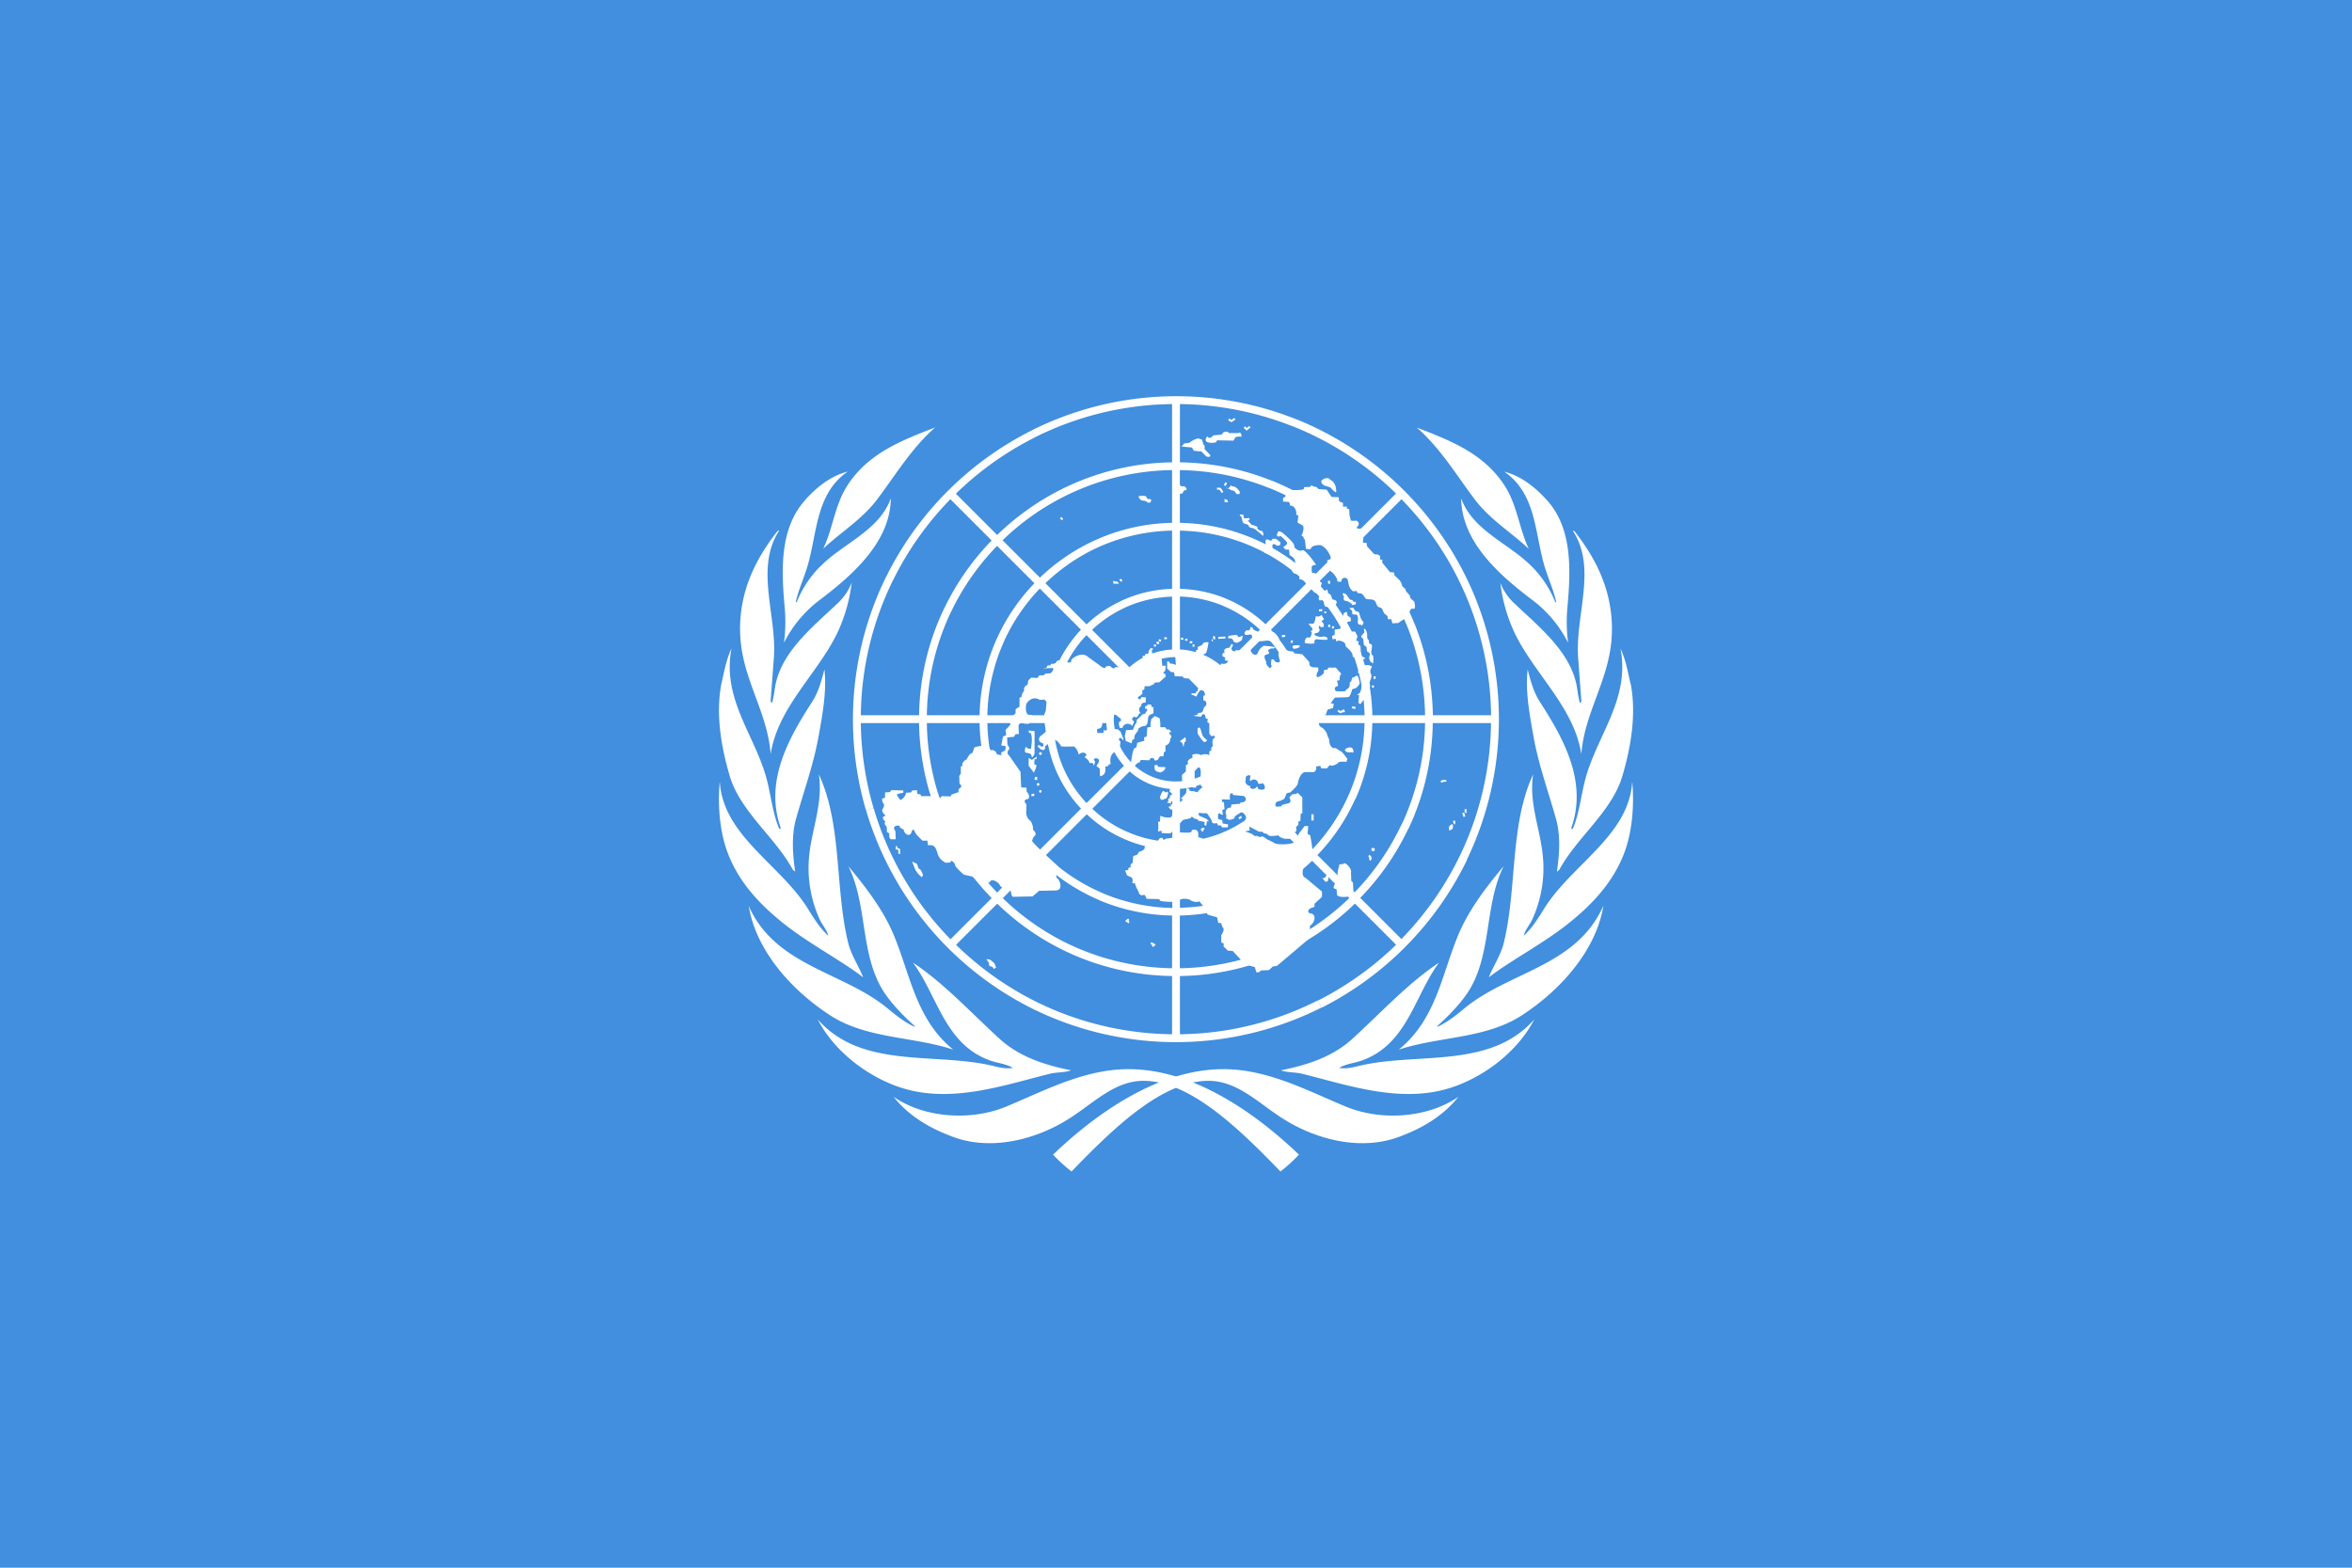 <svg id="Layer_1" data-name="Layer 1" xmlns="http://www.w3.org/2000/svg" viewBox="0 0 1200 800"><defs><style>.cls-1{fill:#418fde;fill-rule:evenodd;}.cls-2{fill:#fff;}</style></defs><path class="cls-1" d="M0,0H1200V800H0Z"/><path id="a" class="cls-2" d="M662.75,589.2a76.4,76.4,0,0,1-9.46,8.61c-21.24-21.94-46.16-46.26-69.86-46.26-14.69,0-25.27,11.18-37.61,19.07-17.13,11-40.63,17.12-60.76,9.08-10.83-4.11-21.32-10.17-29.17-20,15.85,10.93,39.58,12.4,57.48,5,19.77-8.21,39.9-19.1,62.44-19.1,33.22,0,64.79,22.47,86.94,43.63Zm-245.54-69c22,25,57.87,17,87.23,23.24,4.09.87,7.93,2.22,12.32,1.55-3.49-2.21-8.12-2.46-12.15-4-22.79-8.58-26.34-33-38.81-49.75,15.93,10.59,29.12,25.08,44,38.7,10.37,9.48,23.28,13.54,36.68,16.27-3.22,1.17-7.43.89-10.9,1.75-24.05,6-50.73,15.39-76.32,6.94-16.52-5.45-33.71-18.36-42.06-34.72Zm-35.26-58c13.72,31.06,48.19,33.5,71.11,52.55,4.36,3.63,8.68,7,13.47,9.19l.25-.25c-5.29-4.78-11-10.49-15.11-16.44-13.1-19-8.74-45.05-18.84-65.23,9.17,11,17.78,22.3,23.06,34.88,8.51,20.25,11.4,43.34,30.47,58.73-20.64-6.81-44.46-5.45-63-17.63C403.78,505.24,385.67,485.05,382,462.24Zm-14.69-62.85c2,27.37,31.12,42,45,64.49,3,4.8,6,9.76,10.33,13.64-.67-2.91-3.07-5.49-4.39-8.35a62.79,62.79,0,0,1-5.36-32.31c1.35-14,7.18-26.95,4.94-41.66,12,25.85,8.11,58.16,15,86.11,1.53,6.19,5.29,11.6,7.61,17.45-11.76-8.95-27.18-16.89-40.1-27.07-12.49-9.85-23.33-21.39-29-36.4-4.07-10.82-5.12-23.73-4.12-35.9Zm.81-50.42c1.4-6.11,2.48-12.43,5.14-18-5,25.82,12.14,44.47,18,66.81,2.21,8.41,3,17.36,6.37,25.21.31.17.59-.16.78-.41-8.47-23.77,3.95-45.74,16.05-64.48,3.18-4.92,4.71-10.66,6.2-16.46,1.31,10.76-1,23.22-3,34.32-2.57,14.3-7.45,27.7-11.34,41.49-2.55,8.62-1.88,18.34-.57,27.37l-1.23-1c-9-16.63-26.78-29.63-32.15-47.78-4.29-14.51-7.26-31.27-4.29-47Zm9.5-27.77c0-19.54,7.61-35.48,19-50,.33-.16.57-.49,1-.42-12.56,19.11-1.12,43.23-2.74,64.9l-1.66,22.25c.25.16.25.83.83.57a61.78,61.78,0,0,0,1.4-7.68c3-17.93,18.77-30.41,32.13-43.07a28.55,28.55,0,0,0,7-10.34,83,83,0,0,1-7.61,26.21c-10.28,20.81-30.13,37.6-33.71,61.25-1.73-22.66-15.61-39.51-15.61-63.64Zm33.11-65.91c6.32-7,13.4-12.46,21.83-14.61C416.14,251.93,417,272,412,288.86c-1.83,6.15-4.53,11.91-6,18.26l.42.33A53.93,53.93,0,0,1,420,287.62c11.51-10.86,28.82-17.43,34.51-33.32-.26,22.08-19.08,38.86-36.26,51.84A62.67,62.67,0,0,0,400,328a81.39,81.39,0,0,0,.43-17.13c-1.77-19.29-2.91-40.9,10.3-55.56Zm66.43-37.11c-12.14,10.65-20.25,24.37-29.58,36.71-7.76,10.25-18.41,16.61-27.57,25.21,5-10.25,5.86-22,12.14-31.93,10.73-17,28.47-23.55,45-30Z"/><path id="a-2" data-name="a" class="cls-2" d="M537.25,589.2a76.4,76.4,0,0,0,9.46,8.61c21.23-21.94,46.16-46.26,69.86-46.26,14.69,0,25.27,11.18,37.61,19.07,17.13,11,40.62,17.12,60.76,9.08,10.83-4.11,21.32-10.17,29.16-20-15.84,10.93-39.58,12.4-57.47,5-19.77-8.21-39.9-19.1-62.44-19.1-33.22,0-64.79,22.47-86.94,43.63Zm245.54-69c-22,25-57.87,17-87.24,23.24-4.08.87-7.92,2.22-12.31,1.55,3.49-2.21,8.12-2.46,12.15-4,22.78-8.58,26.34-33,38.8-49.75-15.92,10.59-29.12,25.08-44,38.7-10.36,9.48-23.27,13.54-36.67,16.27,3.22,1.17,7.43.89,10.9,1.75,24.05,6,50.72,15.39,76.32,6.94,16.52-5.45,33.71-18.36,42.06-34.72Zm35.26-58c-13.72,31.06-48.2,33.5-71.12,52.55-4.35,3.63-8.67,7-13.46,9.19l-.25-.25c5.29-4.78,11-10.49,15.11-16.44,13.1-19,8.74-45.05,18.84-65.23-9.18,11-17.78,22.3-23.07,34.88-8.5,20.25-11.39,43.34-30.46,58.73,20.64-6.81,44.45-5.45,63-17.63C796.22,505.24,814.32,485.05,818.05,462.24Zm14.69-62.85c-2,27.37-31.12,42-45,64.49-3,4.8-6,9.76-10.33,13.64.67-2.91,3.07-5.49,4.39-8.35a62.89,62.89,0,0,0,5.36-32.31c-1.36-14-7.18-26.95-4.95-41.66-12,25.85-8.11,58.16-15,86.11-1.53,6.19-5.29,11.6-7.61,17.45,11.76-8.95,27.18-16.89,40.1-27.07,12.49-9.85,23.33-21.39,29-36.4,4.06-10.82,5.12-23.73,4.12-35.9ZM831.93,349c-1.41-6.11-2.48-12.43-5.14-18,5,25.82-12.14,44.47-18,66.81-2.21,8.41-3,17.36-6.37,25.21-.31.17-.59-.16-.79-.41,8.48-23.77-3.94-45.74-16-64.48-3.18-4.92-4.72-10.66-6.2-16.46-1.31,10.76,1,23.22,3,34.32,2.56,14.3,7.45,27.7,11.33,41.49,2.56,8.62,1.89,18.34.57,27.37l1.24-1c9-16.63,26.78-29.63,32.15-47.78,4.29-14.51,7.26-31.27,4.29-47Zm-9.5-27.77c0-19.54-7.61-35.48-19-50-.33-.16-.57-.49-1-.42,12.57,19.11,1.13,43.23,2.75,64.9l1.65,22.25c-.24.16-.24.83-.83.57a65.7,65.7,0,0,1-1.4-7.68c-3-17.93-18.76-30.41-32.12-43.07a28.55,28.55,0,0,1-7-10.34,83,83,0,0,0,7.61,26.21c10.28,20.81,30.13,37.6,33.7,61.25,1.73-22.66,15.62-39.51,15.62-63.64Zm-33.12-65.91c-6.31-7-13.39-12.46-21.82-14.61C783.86,251.93,783,272,788,288.86c1.83,6.15,4.52,11.91,6,18.26l-.42.33A53.93,53.93,0,0,0,780,287.62c-11.51-10.86-28.82-17.43-34.51-33.32.26,22.08,19.07,38.86,36.26,51.84A62.67,62.67,0,0,1,800.05,328a81.39,81.39,0,0,1-.43-17.13c1.77-19.29,2.91-40.9-10.31-55.56Zm-66.42-37.11c12.14,10.65,20.25,24.37,29.58,36.71,7.76,10.25,18.41,16.61,27.57,25.21-4.95-10.25-5.86-22-12.14-31.93-10.73-17-28.48-23.55-45-30Z"/><path class="cls-2" d="M748.33,438.85l-3.58-2A161.63,161.63,0,0,1,715,479.2l-21-21a131.1,131.1,0,0,0,24.65-35.57l-3.57-1.95a127.66,127.66,0,0,1-23.93,34.67l-19-19a100.06,100.06,0,0,0,19.28-28.59L688,405.89a96.61,96.61,0,0,1-18.58,27.68l-21-21a66.15,66.15,0,0,0,13.41-21l-3.55-1.93a62.54,62.54,0,0,1-12.68,20.1l-19-19a35.38,35.38,0,0,0,9-21.76h27a62,62,0,0,1-4.25,20.7l3.55,1.93A66.27,66.27,0,0,0,666.48,369h29.71A95.63,95.63,0,0,1,688,405.89l3.54,1.93A99.84,99.84,0,0,0,700.16,369h26.91a126.14,126.14,0,0,1-11.94,51.77l3.58,1.95A130.54,130.54,0,0,0,731,369h29.72a160,160,0,0,1-16,67.94l3.58,2a165.44,165.44,0,0,0,4.49-133.68l-3.69,1.58A160.18,160.18,0,0,1,760.76,365H731.05a130.75,130.75,0,0,0-9.24-46.49l-3.65,1.57A126.61,126.61,0,0,1,727.07,365h-26.9a100.14,100.14,0,0,0-6.75-34.29l-3.65,1.57A96.18,96.18,0,0,1,696.2,365H666.48a66.28,66.28,0,0,0-4-21l-3.65,1.57A62.42,62.42,0,0,1,662.51,365h-27a35.39,35.39,0,0,0-9-21.76l19.06-19.06a62.13,62.13,0,0,1,13.2,21.41l3.65-1.57a66.21,66.21,0,0,0-14-22.65l21-21a95.78,95.78,0,0,1,20.35,31.92l3.65-1.57a99.78,99.78,0,0,0-21.19-33.16l19-19a126.56,126.56,0,0,1,26.91,41.56l3.65-1.57a130.62,130.62,0,0,0-27.75-42.79l21-21a160.42,160.42,0,0,1,34.06,52.07l3.69-1.58A165.58,165.58,0,0,0,661.55,214l-1.46,3.73a160.29,160.29,0,0,1,52.17,34.11l-21,21a130.86,130.86,0,0,0-42-27.42l-1.45,3.69a126.86,126.86,0,0,1,40.67,26.57l-19,19A100,100,0,0,0,638,274.22l-1.46,3.69a96,96,0,0,1,30.12,19.65l-21,21a66.32,66.32,0,0,0-20-13l-1.45,3.7a62.61,62.61,0,0,1,18.62,12.1l-19.06,19.06a35.37,35.37,0,0,0-21.77-9v-27a62.42,62.42,0,0,1,22.21,4.81l1.45-3.7A66.27,66.27,0,0,0,602,300.5V270.78a96.2,96.2,0,0,1,34.53,7.13l1.45-3.69a100.18,100.18,0,0,0-36-7.41V239.9a126.86,126.86,0,0,1,45.81,9.25l1.45-3.69A130.54,130.54,0,0,0,602,235.93V206.2a160.61,160.61,0,0,1,58.12,11.59l1.46-3.73a164.86,164.86,0,0,0-135.3,5.61l1.81,3.46A160,160,0,0,1,598,206.21v29.72a130.06,130.06,0,0,0-56.12,13.6l1.81,3.46A126.46,126.46,0,0,1,598,239.89V266.8a99.7,99.7,0,0,0-41.81,10.08l1.81,3.47a95.88,95.88,0,0,1,40-9.58v29.72a66.19,66.19,0,0,0-26.2,6.24l1.83,3.49A62.11,62.11,0,0,1,598,304.46v27a35.54,35.54,0,0,0-11.85,2.73l1.82,3.49a31.75,31.75,0,1,1-10.4,6.93,31.53,31.53,0,0,1,10.4-6.93l-1.82-3.49a35.69,35.69,0,0,0-9.91,6.29l-19.07-19.07a62.52,62.52,0,0,1,16.46-11.16l-1.83-3.48a66.52,66.52,0,0,0-17.42,11.85l-21-21A96.15,96.15,0,0,1,558,280.35l-1.81-3.47a100.66,100.66,0,0,0-25.61,17.89l-19.06-19.06A127,127,0,0,1,543.68,253l-1.8-3.46A131.75,131.75,0,0,0,508.75,273l-21.06-21.06a161.18,161.18,0,0,1,40.37-28.76l-1.81-3.46a165.85,165.85,0,0,0-74.12,74.61l3.46,1.87a160.82,160.82,0,0,1,29.3-41.45l21.05,21.06a131.56,131.56,0,0,0-24.14,34.55l3.44,1.86a127.14,127.14,0,0,1,23.47-33.65l19.06,19.06A100.42,100.42,0,0,0,509,325l3.44,1.86a96.13,96.13,0,0,1,18.08-26.52l21,21a66.77,66.77,0,0,0-12.86,19.67l3.48,1.88a62.19,62.19,0,0,1,12.17-18.77l19.07,19.07a35.47,35.47,0,0,0-9,21.76h-27a62.19,62.19,0,0,1,4.74-22.06l-3.48-1.88A66.15,66.15,0,0,0,533.48,365H503.76a95.93,95.93,0,0,1,8.7-38.13L509,325a99.66,99.66,0,0,0-9.21,40H472.88a126.67,126.67,0,0,1,12.36-52.83l-3.44-1.86A130.25,130.25,0,0,0,468.92,365H439.2a159.9,159.9,0,0,1,16.39-68.86l-3.46-1.86a165,165,0,0,0-10.32,119.15l3.89-1A161.27,161.27,0,0,1,439.2,369h29.71a131.55,131.55,0,0,0,5.63,36.22l3.85-1A127.32,127.32,0,0,1,472.88,369h26.91a100.66,100.66,0,0,0,4.75,28.66l3.86-1A96.45,96.45,0,0,1,503.76,369h29.72a66.72,66.72,0,0,0,3.82,20.41l3.86-1A62.61,62.61,0,0,1,537.45,369h27a35.26,35.26,0,0,0,9,21.77L554.36,409.8a62.45,62.45,0,0,1-13.2-21.39l-3.86,1a66.24,66.24,0,0,0,14.25,23.23l-21,21a95.78,95.78,0,0,1-22.13-36.95l-3.86,1a99.64,99.64,0,0,0,23.19,38.79l-19,19a126.4,126.4,0,0,1-30.31-51.23l-3.85,1a130.24,130.24,0,0,0,31.36,53.07l-21,21a160,160,0,0,1-39.18-66.82l-3.89,1a165.58,165.58,0,0,0,87.1,102.32l2-3.5a160.87,160.87,0,0,1-43.19-30.17l21-21a131.15,131.15,0,0,0,36.84,25.2l2-3.47a127.16,127.16,0,0,1-36-24.54l19-19a100,100,0,0,0,30.24,20l2-3.47a96,96,0,0,1-29.39-19.34l21-21a66.14,66.14,0,0,0,23.13,14.22l2-3.51a62.39,62.39,0,0,1-22.31-13.51l19.06-19.07a35.25,35.25,0,0,0,21.76,9v27a62.41,62.41,0,0,1-18.51-3.4l-2,3.51a66.44,66.44,0,0,0,20.5,3.86v29.71a95.84,95.84,0,0,1-35.25-7.42l-2,3.47A100,100,0,0,0,598,467.2v26.9a126.57,126.57,0,0,1-50.49-11.28l-2,3.48A130.5,130.5,0,0,0,598,498.07v29.72a160.32,160.32,0,0,1-67.11-15.51l-2,3.49a165.29,165.29,0,0,0,145.33-1.6l-1.88-3.65A159.68,159.68,0,0,1,602,527.79V498.08a130.47,130.47,0,0,0,56.81-13.88l-1.85-3.6a126.2,126.2,0,0,1-55,13.5V467.19a99.72,99.72,0,0,0,42.66-10.44l-1.85-3.58A95.52,95.52,0,0,1,602,463.22V433.51a66.13,66.13,0,0,0,27.21-6.7l-1.83-3.56A62.15,62.15,0,0,1,602,429.54v-27a35.3,35.3,0,0,0,21.77-9l19,19.05a62.53,62.53,0,0,1-15.43,10.64l1.83,3.56a66.5,66.5,0,0,0,16.43-11.38l21,21a96.32,96.32,0,0,1-23.8,16.76l1.85,3.58a100.71,100.71,0,0,0,24.8-17.49l19,19a127.41,127.41,0,0,1-31.48,22.36l1.85,3.6a131.06,131.06,0,0,0,32.48-23.11l21,21a161.55,161.55,0,0,1-39.85,28.47l1.88,3.65a165.61,165.61,0,0,0,74.09-75.28Z"/><path class="cls-2" d="M608.42,328.87l.05,1.19,1-.05-.06-1.18ZM607,327.24h1.33v1H607Zm-1.23-.18.14-1-1.17-.16-.13,1Zm-2.15-.51-1.16-.17.14-1,1.16.17ZM594,325.21h1.33v1H594Zm-1.74,2.19.14-1-1.16-.17-.14,1Zm-1,1.36-1.33-.34.24-1,1.34.34ZM588.84,330l-.16-1,1-.16.17,1ZM458.35,435.72h1l-.17-2.53-1.33-.51v-.84H457v1.68h1.33Zm10.31,7.41,1.16.86,1.17,2.52-.67,1.18L468.5,446l-1.34-1.85-.66-1.52-1.17-3,2.49,1.17Zm39.57,50.62-1.17.68-.67-1-1.66-.51-.16-1.52-1.34-2,2,.34,2.16,1.86Zm86.6-154H593l-.33-3.71,1-.67v-1.86h-5.82l-.17-1.85.84-.51-1.34-.51-1,1.35-.33,1.52-1.67.34v.84H583v2.19l-4.66,3.88-9.3-.33c-.67,1.51-2.33-.17-2.33-.17-.33-1-2.66,0-2.66,0,0,1.86-3.16-.84-3.16-.84l-5.82-4.22c-3.32-3-8.31.84-8.48,1.68.17,2.37-3.82.51-3.82.51s-3.32-1-3.82.34-2.66,1-2.66,1l-.34.68-1.66.33-.33,1-2,.34,5-.17c1.33-.17-.5,2.87-1.33,2.7l-2.32.17-.84.84h-2.16l-1,1.36-3.16-.17s-1.83,1.52-1.66,2-.34,2-.84,2-1.49,1.51-1.16,2-1,2.19-1,2.19l-.33,1.69-1,.34v4.55l-2,1.35v2l-3,3.2.34,2.7-2.49,2.7.33,2.7-1.5.51-.33,1.18-.66,3.54,1.66.17c.83-.34.66,2.19,0,2.53s-2.5,1-1.5,1.69-2.66.5-2.66-.51-2-1.86-2.49-1.52-1.33-1.51-1.33-1.51c-1.83-1.86-7.48.16-7.48.16l-.84,2.7c-1.82.34-3,3.38-3,3.38-1.49.5-2.66,2.36-2.16,2.86s-.83.68-.83.68v3.71l-.83,1.18.16,4.05c1,0,.84,1.86.84,1.86-1.67.17-1.34,2.36-1.34,2.36l-3.48,1.18-.67,1-4.32-.17-1.16,1.18-1.17-1.18H470l-.33-.84-1.66-.34-.17-1.85-2.49.16-.5,1-2.66.16c.16,1.69-2.66,4.22-3,3.55s-2.17-2.53-1.33-2.87a20.29,20.29,0,0,1,3-.68v-1.18l-6.15-.16-.67,1-2.49.17v2.7l-1.16.33c-.84.51.16,2.37.16,2.37,1.16,1.18-.16,3-.16,3-1,1,.82,2.87.82,2.87,1.34.34-.82,1.35-.82,1.35a3,3,0,0,0,1.32,2.19,1.72,1.72,0,0,0,.67,2.53l.17,2.87,1.16.68v1.85l.66,1.18H457l-.16-4.22c-2.33-2.7,2-3.37,2.16-2.36s2,1.52,2,1.52c.33,2.53,3.16,4.05,4,1.52s1.5-1,2,.16,3.65,4.06,3.65,4.06h2.5l.33,2.36c2.83-.17,3.66.17,4.82,4.05a7.36,7.36,0,0,0,4.32,4.89l2.33-.17c0-2,2.33.34,2.33,1.35s4.49,4.89,4.49,4.89l4.48,1,4.16,3.38,3.16-.34h1.33c.83-2.87,4.82.17,5.15,1.18s3,2.7,3.33,1.86,2.16-.34,2.49,2.19,1.5,2,1.5,2l9.47-.17,3.33-2.87,8.48-.17c4.32-.17,1.66-6.07.83-6.07-1.5-1.18.5-6.08.5-6.08l-12.14-11.3c-2.82,0-.33-4.05-.33-4.05,2.16-1.35-.5-3.54-.5-3.54.33-2-1.17-4.39-1.17-4.39-3-2-2.16-5.91-2.16-5.91v-2.7c-2.49-2.36,1-2.7,1-2.7,1.16-2-.83-3.54-.83-3.54l-.17-2.19L521,401.8l-.33-7.93-6-8.6c-1.17-.34-.33-2.36-.33-2.36,1.49-.85-.34-2.87-.34-2.87l-.16-3.71,3.48-.34.84-1.35h1.66l-.17-4.39a1.87,1.87,0,0,1,2.83-1l2.33.17,1.33-2.53.33-2-1.83-.16c-2-1.18-1-5.57-1-5.57,3.16-4.73,6.82-2,6.82-2l2.33-.16c3.49,2.36.33,6.74.33,6.74-.67,1-.33,4.22-.33,4.22l.83,5.4-2.17,1.86c-1.82,1-1.82,3.37.17,3.88,1.33.16.83,3.37-1.16,1.18-3,0,1.66,2.7.33,2,3,1.52,2.33-1.35,2.33-1.35l4-3.2c1.5-1.18,4.16,2.53,4.16,3s6.64.17,6.64.17c1.83,1.18,2.5,4.22,2.5,4.22,1.83-2.36,5.65-.17,2.82,1.18,2.66,1.69,2.66,3.2,2.66,3.2,2.17-.67,2.17,1,2.17,1.52a17.37,17.37,0,0,0,.66-2.53c-2.49-1.85,3.32-2.53,1.66.85l-1,1.52,1.67,1.35.16,3.88c3.66-.34,2.66-4.9,2.66-4.9l1.66-.33c0-1.52,1.17-.68,1.17-.68-1.17-5.74,2.66-6.75,2.66-6.75,2.16-.5,2.32-5.06,2.32-5.06-1.49-.67-.66-3,1-1s-1-4-1-4l-1.33-1.18-1.82-.17-.17-1.86h-3l-.5,2.37-1.16.33-.34-.67-.5,1.85h-3l-.16-2,1.83-.51.66-1,.5-2.7h2.16l2.83-.84c.16-2.87,1.66-2.19,1.66-2.19l1,.84,1.49,1.18.17,1-1,.51-.17,1.35.5,1.85h1.33c.5-2.7,4-2.7,5-1l1-2.36c-2.33-1.18-.05-3,.62-2.19s2.2-2.2,2.2-2.2,1.17,1.52,0-.5a2.1,2.1,0,0,1,.83-3c-.33-2,2.17-1.69,2.17-1.69l.16-2.69-2.33-.18c-.49,2.37-2.49.34-1.49-.16a9.28,9.28,0,0,0,2-1.52V352.2l1-.34.17-1.68h2.49l2.16-1,.5-.84,2.33-.17,3.32-3-.33-1.34c-2,0,0-1.52,0-1.52l.33-2.53Z"/><path class="cls-2" d="M527.84,373.12l-3-.33L525,374h.83c1.32,2.36.16,8.09.16,8.09s-2,.17-2.33-.84-1.16,2.19-.5,2.7,3,0,3.16,1.86,1.5-1.18,1.5-1.18Z"/><path class="cls-2" d="M528.5,392l.34-1.52-1.17-.5.16-2.53,1-.18.16-1.18-2.5,1.69-1.66-1v4l2.67,3.54Zm.67,4.39-1.16.16-.18,1.36,1.34.16Zm-1.5,8.6-1.41.17v1.18l1.41-.17Zm2-4a.72.72,0,0,0,0-1.43h0a.71.71,0,0,0-.7.72h0A.7.7,0,0,0,529.63,401Z"/><path class="cls-2" d="M530.79,403.12a.72.72,0,0,1,0,1.43.72.72,0,0,1,0-1.43Z"/><path class="cls-2" d="M530.83,383.84a.72.72,0,1,1-.71.72A.71.71,0,0,1,530.83,383.84Z"/><path class="cls-2" d="M588.51,364v-3.2h-1l-.17-1.19-1.83-.16-.33.84h-.83l-.17,1.35h1l.16,1-.66.68-.33.84-1.33.34-3,2.87-.16,1.35-.83,1.18-1,2.53-3.5.17-.66,3,.49,2.53,3,1.19.34-1.69,1-.51.17-1.68.66-1.19,1-1.18.33-1.35,1.66-1,2-.34.83-1,.34-2,.12-1.52.71-1ZM592,371.1v-2.36l-.34-2.19-2.48-1.18-1.83,1.68-.34,2.37v1.51l-1.66.34-.33,4.56-1.33.5.16,1.69-1.82.51-1.83.5-.33,2.2-1.33.84-.67,2L577,389s1.5,2.86,2.33,1.52a3.24,3.24,0,0,1,2.16-1.52l.5-1.18,4.48.16c.34-1.85,2.5-1.18,2.5-.33s1.66.16,1.66.16l1.16-1.85h1.83l.17-2,.83-.51v-3A3.17,3.17,0,0,0,597,377l.66-.85-.33-1.18c-1.33-.5-.67-1.68.16-1.35s-1.16-1.52-1.16-1.52c-1,.85-1.82-1-1.82-1Zm2.66,20.41c-.17,2-2.66,2.7-2.66,2.7l-1.83-.5-1-.85L589,390.5l1.49-.17.34,1Zm9-10.79c.36,1.47.33-2.36,1-2.19s.16-2.36.16-2.36l-3,2.19c1.5.17,1.66,1.69,1.83,2.36Zm8.81-8.78c.66,1.52.5,3.72,3,5.4.84.57-.5,1.69-1.33,1.18S611,374.3,611,374.3v-2.19C611.45,370.76,612.16,371.29,612.45,371.94Zm2.16,50.78-1-.34-1.16.85.5.5.49.85Zm-6.32-2.19v2m25.37-5.31-.53-.85-1.32.83.52.86Zm46.78,36,1.5.68.16,2.86c2,2,8.48.34,8.48-.16s-.33-6.25-.33-6.25l-.84-.84-.16-4.22c.66-2.19-3.16-5.4-3.49-4.72s-2.5.16-2.5.84-1.32,4.05-.66,5.23-.5,1.18-.66,2.36-1.83,3.21-1.5,4.22Zm-3.66-6.75c-.31,1.28-1.49,2-2.16,1.52s.83.84,1.16,1.52a1,1,0,0,0,1.67,0c.33-.68.16-2.19.5-2.87s-1-.84-1.17-.17Zm-7.73-30.95h1.16v3.21h-1.16Zm17.21-32.48c-.72-1,3.32-2.7,4-.67s0,1.69-.67,1.52-2.32.5-3.32-.85Zm3.4-21.6,1.83.33.18-1-1.84-.34Zm-4.48.74-1.24.7-1.08-.68-.52.85,1.33.84.25.16.25-.14,1-.56.13.3.92-.37-.33-.84-.22-.53Zm6.23-39.88h-2.49s.83.34-1.5-1.85a2.28,2.28,0,0,0-3.82.5l-2.66.34V324l-1.33.5.16,1.69,1.83-.16s0,2,.5,1.18,4.66.16,4.32,2.19c-.13.83,4.16,3,3.66,5.73a2,2,0,0,1,1.66,2.54l2.83.33.83-1.68.83.17v-1l-1.83-.5-.33-5.4-1.16-.85.33-1.35-1.33-.5.67-2.2-1.17-2.36Zm7.31,17.21-1.33-.16-3,.5-1.66,3.21a4.76,4.76,0,0,1,1.49,1.68c.66,1.19,1,8.1-1,9.28s.17.51.17.51l-.33,3.71c.5,1.69,1.33.85,1.82,0s1-1,1.67-1.85a9,9,0,0,0,1.83-3.55c.16-1.18,1-3,.5-3.54s.5-2.87.5-2.87a3.33,3.33,0,0,0,0-2.7c-.67-1.35.16-2.87.66-3.54l-1.33-.68Zm2,6.89.17-1.35,1,.12-.17,1.35Zm-.06,4.66-.89-.45.5-1,.89.46Zm-1.45-13.4-.67-1.52a5.89,5.89,0,0,1,.34-2c.33-.68-.67-1.35-1.17-1.52s-.33-1.52-.5-2.19-1.32-1.18-1.32-1.18-.34-2.53-.34-3-1.49-1.18-1-1.69.83-1.18,1.33-1.52-.5-2.7.33-2.19.83,1.35,1.16,2-.17,3,.67,3.54-.17,2.19,1.16,2.19.5,3.21.5,3.21-.34,2.36.49,2.53.34,4.22.34,4.22l-1.33-.85Zm-10.8-27.34c.5.68,1.5,1.18,1.5,1.86s-.34,1.18.66,1.35,1.66-.17,2,.67a5.71,5.71,0,0,1,.16,2.87c-.16.68.17,1.69,1,1.69s1,.17,1,.67,1-1.85,1-1.85a7.11,7.11,0,0,1-1.49-2.2,27,27,0,0,1-.83-2.69c0-.34-1.17-.68-1.66-.85s-1.34-1.69-1.34-1.69l-2,.17Zm1.66-1.51a4.73,4.73,0,0,0-1.66-1.51,4.08,4.08,0,0,0-1.83-.68,1.09,1.09,0,0,1-1-1.52c.33-.84-.5-1.18-.5-1.86s.5-.67,1.33-.16.67.67,1.33,1.52,1,1.68,1.66,1.51,1.17,1.52,1.83,1,.5,1.19.5,1.19l-1.66.5Zm-19.45,19.06c.92.94-5,.68-5,0s.5-3,2-2.53,1.66-3,1.66-3-1.33.16-.17-.51,0-1.69-.5-2.19a9,9,0,0,1-1-1.35H670c1-.68,1.32-3.88,1.32-3.88a2.62,2.62,0,0,0,3-.68,6.83,6.83,0,0,0,1,1.86c.66.84-1.67,1.18-.84,1.68a2.33,2.33,0,0,1,.84,2.53c-.34.51-2.17.17-2.17-.5s-.66.84,0,1.69-.83,2-1.16,2-2.49.34-.67,1.35a5.8,5.8,0,0,0,3.83.51s1.49-.17,2,.67-.16,1-1,1-4.83-.33-4.83-.33-1.16,1.18-.66,1.68ZM660,329.43c.83-.17,2.82-.34,3.16.17s-1.16,1.18-1.16,1.18l-2,.34C659.33,330.27,659.16,329.6,660,329.43Zm21.45-14.17c1.33-.67,4.15-.67,4-1.68s1.66-1.35,1.66-1.35l.5,2,1.5,1,.16,1.86s.5-.34-1.33.17-.66,1.35-.66,1.35l-4,.17-.5-1.69-1.33-1.86ZM675,306.15c1,0-.33,3.88,2.33,3.55s.17,1.18,2.16,1.35,1.49-1.52,2.16-2.7.33-1.86-.83-2.2-1.17-.33-1.5-1.69a2.43,2.43,0,0,0-1.66-1.68l-.5-2L675,302.1,672.79,305C672.79,307.17,674,306.15,675,306.15Zm4.4,14.26.5-1,.89.45-.5,1Zm-1.74-1.61h1V320h-1Zm.84-22.48.17,1.52-1,.11-.16-1.51Zm-2.83,15.73h1v.85h-1ZM673,312l-.1-1,1.67-.17.1,1Zm-13.71,16.22-.92-.4.5-1.18.92.4Zm-5.22-3.07-.1-1,1.67-.17.1,1Zm-32.5-.14,0,1,3.65-.17,0-1Zm-2.45,1.29-.33-1.51,1-.22.33,1.51Zm-.69,1.05-.32-1,.5-.17.31,1Zm8.31-2.85-.16,1.18,1.82.17s.83.68.83,1.18,1.17,1,1.83,1a8.22,8.22,0,0,0,2.49-1.36s.84-2.36.17-2.19-2,1.18-2.16.17-2.16-.51-2.16-.51l-2.66.34Zm8.31-1.86c0,.51-.33,1.18.66,1.35s2.83-.67,3,.34.17,1.69,1.49,2.2a8.3,8.3,0,0,0,3.16.67,29.76,29.76,0,0,0,3.16-.34s2.36.37,2.83.85c1.83,1.85,3,2.36,3.49,1.51s-.17-2.69-.33-3.37-2.5-3.88-3.33-3.21-1,0-2.49.51-4.66.17-4.82-.51-2.5-1-2.5-1.68-1.66-1.52-1.49-.51-1.16,1.52-1.5,1.18-1.33,1-1.33,1Zm38.24-21.6,1.17-3.71c-1.66-.34-1.34-2.19-1.34-2.19-.16-1.52-2.49-3.2-3.32-2.7s-.5-3.54-.5-3.54,1.5-1,2.16-.51-5.65-8.43-7-7.59-4.32-.84-4.15-2.36-6-6.58-6-6.58-2-1.35-2.32-.34-1,1.69,0,2.19.83-.84,2,.34,3.32,2.7,2.49,3.71a4.41,4.41,0,0,1-1.83,1.35l1.17,1.35h1.83l.33,2.87s2,1,2.49,2.19.5,1.86,0,2.54-1.49,1.85-1.33,3a2.46,2.46,0,0,0,1.5,1.69L662,293l1,.5v2.2c1.33-.34,3.49,1.51,3.32,2.7s.33.5,2,1.68,1.17,1.35,2.33,2.2,2.16.33,2.66-1.19Z"/><path class="cls-2" d="M645.86,278.14c-.17-.67-.5-3,.5-2.87s.33,0,1.49.51,1.33-.84,1.33-.84H651l2.33,1.85-.33,1.52-1.66.17c-.84-1.35-2.5-.84-2.16.34s-.83,3.37-1.5,3.54-2.83.17-2.66-.84.83-3.38.83-3.38Zm-1.33-4.56v-1.35s-.17-1.34-1-1.34-2.32-1-2-1.69-2.83-1.35-2.83-1.35-2.82-2.7-1.83-2.36.5-1.18.5-1.18a10.53,10.53,0,0,1-2.49.17c-.5-.17-.34-1.69-.34-1.69s-2-.51-2,0,.67.5,1,1.51.17,2.7,1.66,3,1.83.68,2,1.35,2,.84,2,.84l1.33.68,4,3.37ZM626.09,255l-1.34-.34v1.52l1.83.17Zm0-5.74c-1.74-1.32,2.33,1,2.33,1a2.12,2.12,0,0,1,2.16,1.52c0,.5,1.83.33,1.83.33l.16-1.18-1.33-1.69-1.16-.84s-1.83-.17-1.83-.67-1.5,2-2.16,1.51Zm30.58,1c-.49,1.48-.66,3.55-1.5,3.55s-.5,2.19-.5,2.19a20,20,0,0,1,2.83.17c.67.17.67,1.85.67,1.85,2.49-.16,3.49,3.21,3.16,4.05s1,.85,1,.85a14.23,14.23,0,0,1-.33,3.37c-.33.68,2.16,1.18,2.83,2.19s-.34,4.39-.83,4.56,1.32.67,1.16,1.52.5,0,.66,1.35.5,4.21.5,4.21l2.33.17c.33-2.19,4.62-2.27,5.32-2,2.82,1,5,5.4,5,6.41s-1.83,1.18-1.83,1.18l.33,4.89c2.82.85,5.15,4.9,4.82,5.57s2,.51,2,.51c.34-3,3.16-2,3.33-1s.66,3.2.66,3.2l.83,1.52,1.17,1.18,1.83-.17.5,1,2.16.34a18.62,18.62,0,0,1,2,2.53c.17.51,2.66.34,3.33.51s1.66.67,1.82,1.52a7.9,7.9,0,0,0,1.17,2.19s2,.51,2.16,1.18a15,15,0,0,0,1,2.19l1.66,1.35.16,1.52,1.83.17.5,2,3-.16,1.67-1.18c2.16-1.18,3.65-2.7,3.82-3.38s.5-3.2,2.16-2.7.5-3.71.5-3.71-2.33-1.69-2.16-2.53-2.33-2.53-2.16-3.21-2.16-2-2-2.69S714,296,714,296l-2.5-2.36-.33-1.52-2-.16-4-4.9.16-1.35-1.16-.17v-1.85L703,283l-1.83-.17-3.66-4-.33-1.86h-1.83l.33-3.54c1.17-1.52.5-4.39.5-4.39s-2.33,1.18-3.49.67.5-1.68.5-1.68v-1.35l-1-1s-2.82.33-3-.17-.66-2.7-.66-2.7l-.17-2.87-1.16-.5-.17-1-1.83.17v-2l-1-.34-1-.51-.17-2-3.66-.17-1.16-1.69-1.33-2-4.15-.34-1-1-1.66-.34L669,247.6l-.5.85-3.16.17-.16,1c-1.66.84-8.31.17-8.48.67Zm17.46-4.38c-.26-1.33,3.33-2.53,4.16-1.52s3.16,1.19,3.49,6.25c.12,1.81-3-1.86-3-1.86l-2.5-.84a2.7,2.7,0,0,1-2.16-2ZM625.36,248l-.91-.41.67-1.52.91.42Zm-8.59-16.57-2.17-2.19v-1.86l-.66-.67-.66-2.36-2.16-.68-2.17.84L606.63,226l-2.49.34-1.34,1.52,5.32.5,1,1.69,3.83.34,2.49,2.53c2.16.68,2.66-.34,1.33-1.52Zm-.33-8.27c-.37-1.48-2.5,1.86-.33,2.53a8,8,0,0,0,4.32,0l.5-1,8.31.17a4.94,4.94,0,0,0,1-1.69s2-.67,2.82-.34.17-2.36-.66-2a6.93,6.93,0,0,1-2.49.17h-3c-.16-1.18-2.82-.68-3,0s-1.16.84-1.16.84l-3.83.34c-.33,1-2.32,1.69-2.49,1ZM600,251.61c2.56.81,3.49.21,3.66-.46s.33-.85,1.33-1-.17-2.2-1.17-2a1.81,1.81,0,0,1-2.16-1.18c-.17-.84-1.83-3-2-1.35s-1.17,1.69-1,2.87.67,3,1.33,3.16Zm-19.11,1.9c-.12-.59,3.32-.67,3.82-.17s.17,1.35,1.67,1.35.83,1,.66,1.52-1.83.34-2-.16-2.66-.68-2.66-.68-1.32-1-1.49-1.86ZM636,219.77l.34-.28,1.67-1.35-.62-.79-1.32,1.06-.85-.86-.7.72,1.16,1.18Zm-7.51-4.47,1.83-1.18-.53-.85-1.57,1-1.07-.68-.52.86,1.33.84.26.17Zm-5.17,36.29.83-.55L623,249.19l-.13-.21-.24,0-1.66-.17-.1,1,1.42.14ZM567.9,296l.17,1.86h2.49c1,0-.83-1.18-.83-1.18s-2,.17-1.83-.68Zm3.17.06.64-.78,1,.84-.63.78Zm-30.29-31.57.71-.71,1,1-.71.72Zm47.59,218.8.83-.84.49-.49-.62-.32-1.66-.84-.45.9,1,.53-.34.35Zm-12.61-12.09.58-.82-.65-.47.51-.42-.64-.78-1,.84-.5.42.53.39Zm124-33.72a2.06,2.06,0,0,0-1.3-1.25l-.32,1h0a1.41,1.41,0,0,1,.31.17l.21.87a3.15,3.15,0,0,1-.22.29l.73.69a1.88,1.88,0,0,0,.59-1.73Zm-.09-3.3.13-1.52,1.62.25-.13,1.39Zm40.15-13c.71-.45,1.62-1.26,1.5.64s-.88,1.26-1.5,1.89S738.87,421.8,739.87,421.16Zm8.46-7.16s0-.15,0-.23a2.71,2.71,0,0,0-.26-1.06l-.89.45a2,2,0,0,1,.16.7,1,1,0,0,0,.34.84.8.8,0,0,0,.67.13l-.19-1a.28.28,0,0,1,.2.15Zm-2.22.83a20.86,20.86,0,0,0,.64,2.08l.93-.35s-.36-1-.6-2Zm-3.63,4-1-.1c-.08.8.11,1.78.89,1.94l.2-1h0A1.51,1.51,0,0,1,742.48,418.81Zm-4.37-20.13a.92.92,0,0,0-.54-.71,3.36,3.36,0,0,0-2.6.63l.55.84a2.82,2.82,0,0,1,1.65-.54s0,0,0,0l1-.17Zm-46-53.9a5.34,5.34,0,0,1-2.16,1l-.5,1.85-.83.68a4.05,4.05,0,0,1,0,1.68c-.17,1.18-1.66,1.86-1.66,1.86l-.67.84a30.38,30.38,0,0,1-4.49,0,1.34,1.34,0,0,1,.5-2.53c1,.17-.16-2.87-.16-2.87l1.33-.16s.16-3,.66-3-.16-1-.83-1.52-1.5-2.19-2.16-2a22.61,22.61,0,0,1-3.33,0l-.5,1-1.83.33s.16,1.31-.16,1.69c-1,1.18-4.82,3.71-3.16-.5l.5-1v-1.52l-3-.17s-1.5-.51-1.5-1.18a9.75,9.75,0,0,0-.16-1.52l-3.5-3.88-4.15-.51-.33-.84-2.49-.34c-3-1.52-5.66-.17-5.16,2.36S653.67,338,652,338a1.94,1.94,0,0,1-2-1.35s-1.32-.51-1.32.17-.5,2,0,2.7-.67,1.68-1.17,1.18-1.83-2-1.49-2.53-2.33-3.72.33-4.22-.17-2,.83-2.36l1.33-.68h1.33l.83-.67-2.16-.34-1.33-.17-2.5-.17a7.1,7.1,0,0,0-3,3.71c-1.33,2.54-4.48-1-3.32-2.36s-3.66-.17-4.49.51-3.33.34-3.33.34c-.49,1.52-2.82-.17-2.16-1.18a3.45,3.45,0,0,0,.67-1.69l-.83-.17-1,1.85c-2.32,0-3,1.35-2.49,2.2s-.67-.17-1,1,.17,1.18,1.17,1.69-.5.5.16,1.35,2.66,0,1.5,1.18-3.5.67-3.5.67c-.16,1.52-3.32,1.18-3.65.68s-2.83-3.55-2.83-3.55l-3.16-.16c-.33-2.36,1.5-1.18,2.16-3a26.8,26.8,0,0,0,1-4.89s-2.66-.17-2.82.67-1.83,1.35-1.83,1.35-1.33.51-.83,1.18-1,1-1,1,.26,1.09-.17,1.52c-1.32,1.35-4.65.17-5.15-.33l-2-.85-2-1.35-2.33,1-.66.68h-2.5l-.16,2,4.49.51.33,4.17-1.83-.63H597l-.5-1-1-.17v3.71l1,.85.83.84,1.66.17.34,2,4.15.17.5.84,2.5.17,4.82,4.89-.34,1.52-.83.51c.33,1.18-2.16.51-2.16.51v1l1.16.17,1.17.67,1.66-2.87c1.83-1.18,2.66.51,2.83,1.52s-.84.84-.84.84v2.37l1,.33a2,2,0,0,1-.66,3.21l-.5,1.69c-.5,1.51-2.33,1.18-2.33,1.18l-.66,1-2,.51,4,.5c.37-1.35,1.37-1.69,1.87-1a3.71,3.71,0,0,1,.5,1.86l1,.16-.17,1.86,1,.34v5.4l1.16,1.35c2-.85,2,.5,1,1.18s-.33,3.71-.33,3.71l-.83.84v1.35l-1,.68v1.85c-1.66-.84-3.65-.51-4.15,0-1.5-1-4.66-.67-4.66.17,1,1.35-1.16,1.69-1.16,1.69l-1.16,1.35c.83,1.68-.83,1.85-.83,1.85v3.21l-2,1.85.17,4.39c0,1.18,2.49,1.35,3,.68s2.49,1.35,2.49,1.35h1.5l.33-3-1-.51v-4.89l1.67-1.86c2-.67,1.33,4.39,1.33,4.9.16,1.85,1,1.68,1.82,1.34,1.67-.67.33,1.86-1,1.69s-.5,1.69-.5,1.69l.83.34-1.5,1.18-1.32,1.52-1.67-.51-2-.17-.67-1.18-1.16-.17-.17,2.36-.83,1-2,2c2.66,0-.34,1.85-1,1.85,1.49.51-.17,2-4,.85v1.18l-1.33.17,1.16,1.35,1.33.17-.5,2.86c0,2.2-5.48.68-6,.17l-.17,3-1,.17.17,2-.17,2.87,1.83-.34v1.19l4.49.16,6.49-6.92,3.82-.84c.33-1.69,2,.34,2,.34,1.66-.17,2,1,2,1l2.16.34c1.83.51.72.69.83,1.35.16,1,1,.68,1,.68l.33-2.2,1,.17-1-1.18-1.83-.85-2-.84c-1.34-1.85.33-1.52,1.66-1.35h2.16s2.5,3.38,2.5,4.22,1.16,1,1.16,1l1.49-.17.5,1.18h1.5l.5,1h3l.17-1.51-2.83-.51-.17-1.69-2-.5c-.67-2.87.5-3.71,1.33-2.36l1,.16-.33-2.53,1.16-.33-.33-3.55-1-.33v-1.18l4.15.17a5.87,5.87,0,0,1,.17-3.21h1.16l.17.84,5.08.48,3.6-4.12c-.18-.31.36-.51,0-.91s-1.16,0-2-.51,0-3.37-.16-4.05,2.83-1.69,2.33-.17,0,2.2,0,2.2c2.16-2,4,.17,3.82.67s1.16,1,2,.51,1.83,1.52,1.5,2.53-3.32.84-3.49-.17-.67-.67-1-.17a2.41,2.41,0,0,1-2.66.34.81.81,0,0,1-.3-.27l-3.6,4.12.24,0c2,1.18,1,2.7.33,3a5.18,5.18,0,0,1-1.83.33l-.33.68-4.32.34-.34,1.68c-2.16-.34-3,2-2.49,3.21a2.8,2.8,0,0,1,0,2.19l1.83.84,2.32-.67c.34-1.69,1.83-2,3.16-3s3.5,1.86,2.83,3.21a5.17,5.17,0,0,0-.67,1.85l.17,1.52-1.66.68-1.33.67-.17.85H627.4l-.83.84-2.16.17-.67,1-1.49.17s-2.49,1.18-1.5,2.53-4.15,1.18-5.32-.67c-.33,1.68-2.16.16-2.16.16l-1.83-.5-.16-2.53c-.33-1.69-3.49-1.69-3.32-.51s-6,.51-6,.51l-2,1-1.83,1.05-.16.85-3,.33-1.33.68-.5-1h-1.33l-1.33,1.85c-3.49.17-6.82,2.2-6.48,3s-1.33,1.69-1.33,1.69l-1.5.5-1,1.52-2,.68-.33,3.54-1,.67v1.52l-1.17.34V444l-1.66.17,1,2.53,1.33.68c2.33.33,1.33,3.21,1.33,3.21l1.33.16.67,1.86,1.32,2.7c.5,2,2,1.52,2.66,1.35s1.33,2,1.33,2l6.65.17s-.33.68.83,1,8.81.68,9.15.17c-.34-1.52,4.15-1.85,6-.5a5.24,5.24,0,0,0,4.32.5l2.5,3,1.66,3.71,2.83.84,2,.51.67,2.87,1.49.17.5,1.85c1.83,1.35-.5,4.22-.5,4.22v3.71l1.33.68-.17,1.35,2.17,2.19,2.49.17,6.32,6.75,5,1.52.83,2.7,1.34-.17,1-.85,4-.16,2-1.86,2.16-.34L670,477.22l-1.67-1V472.5c3-2.19,3.16-6.08.34-6.41-2.15-.26-1.16-2.53.83-2.87l1.16-.51v-1.52l3.83-3.54V455L666.14,448c-3.66-1.34,0-9.44,2.49-9.27s-.17-12.49-.17-12.49l-1.33-.67.34-4.05h-1.83l-3,3.88-.83,2.7c-.33,3.54-10.64,2.86-11.14,2.36a29,29,0,0,0-4-2s-2.66-2.19-3.16-1.51-2.83-.85-2.83-.34-2.16-1.18-2.16-1.18l-3.32-1.18,2.49-.51-.5-2,4.32,2.19c.5.67,2.66.51,2.66.51l.67.84a2.57,2.57,0,0,1,2.16.84c.83,1,5.15.17,5.15.17l1.17,1,1.82.68,5.16.17.16-3.21,1-1-.16-2,1.16-1v-1.69l1-.34.16-3.71.83-.17v-8.1L662,404.51c-.17.84-2.83.84-2.83.84s-.66,1.18-1.16,1.18.67,1.52.33,2.54-1.66,1-1.66,1l-2.5.67-.66.85h-2.66l-.33-2.2,3-.84,1.66-.84L656,406c.17-1.69,2.16-1.52,2.16-1.52s3.83-3.21,4-4.72,1.5-5.74,3.83-5.74h4.32c1.66-.68,1.16-2.87,1.16-2.87l2.17-.33L674,392s3,.33,3.32-.17,1-1.69,1.83-1.18,3.49-1.18,3.49-1.18c.17-1.19,4.32-.68,4.32-.68l.5-1.52s-2.82-3.88-3.32-3.88-3.16-2.36-3.49-1.52c-2.66-.67-2.49-4.38-2.49-4.38l-1-2.36c0-1.35-2.49-4.22-3-3.88-2.49-1.86-.66-4,0-4.22s2.33-2.53,2.33-2.53l.83-2.37,2.83-.84.33-2.19-1.49-.17s1.66-3,2.49-3,6.32,0,6.81-.33a9.5,9.5,0,0,0,1.5-3.55c0-.5,1.33-.67,1.83-.84a6.38,6.38,0,0,0,2-2.19c.34-.68-.82-4.9-1.49-4.23Z"/><path class="cls-2" d="M600,405.6c.25-.25.5.76,1,.64s.75.88.25.88-.5.64-.5.89a1.8,1.8,0,0,1-.38,1.26c-.37.38-.75.13-1.25-.12a2.43,2.43,0,0,0-1.37-.25c-.62,0-.12,1-.12,1s-2.62-.13-2.12-.51,1-.51.62-.76,0-.5,0-1,1.25-.25.87-.63,0-1.85.63-1l.37-.88c-.37-.38-.12-.51-.87-.76s-.13-1.77-.13-1.77l.13-1c.25-1.27,2.74-1.4,2.87-.26a8,8,0,0,1,0,1.9l.75.25s-.13.77-.75.77,0,.37-.38.75l.38.63Zm-8.23,1.27c.37-.76,1.25-4.05,2.24-3s1.62,0,1.62,0a1.61,1.61,0,0,1,.25,1.52c-.25,1-.5,2-1.12,2.15s-1.12.5-1.87.63S591.75,406.87,591.75,406.87Z"/></svg>